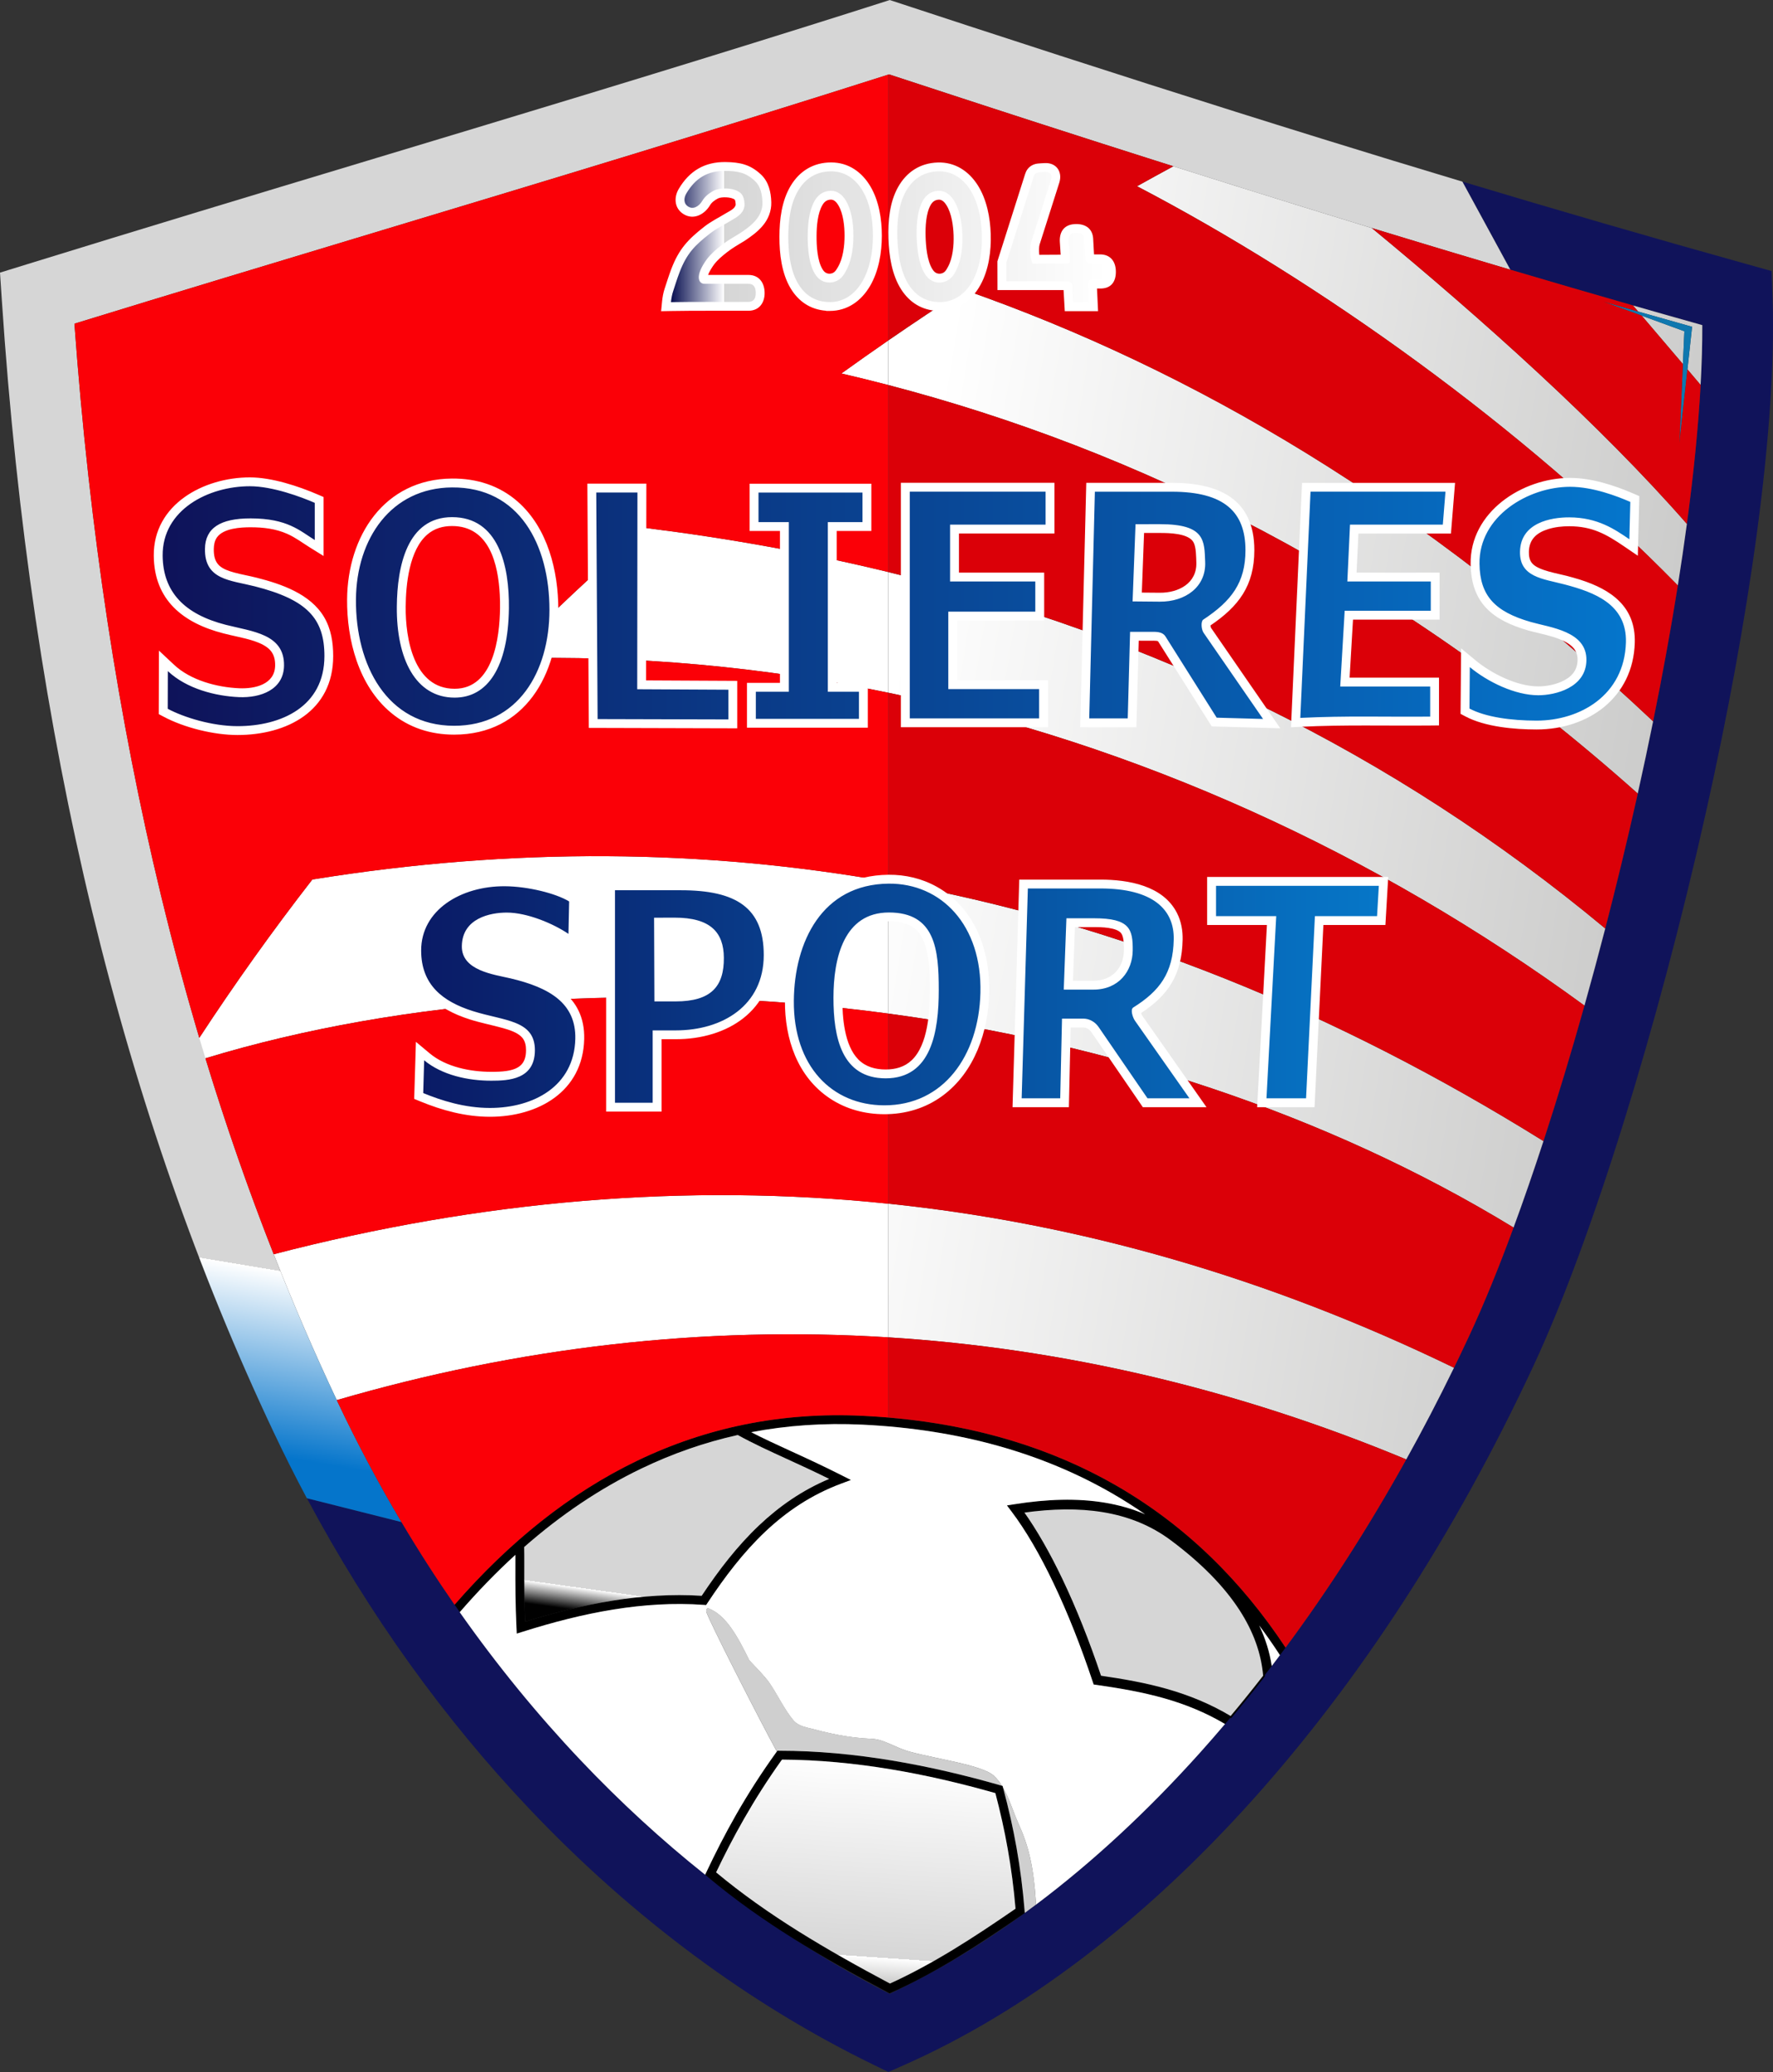 <?xml version="1.0" encoding="UTF-8"?> <svg xmlns:svg="http://www.w3.org/2000/svg" xmlns="http://www.w3.org/2000/svg" xmlns:xlink="http://www.w3.org/1999/xlink" version="1.0" id="svgRoot" x="0px" y="0px" viewBox="0 0 566.94 662.42" style="enable-background:new 0 0 566.94 662.42;" xml:space="preserve"><rect x="0" y="0" width="566.94" height="662.42" fill="#333333" stroke="none"/> <style type="text/css"> .st0{fill:none;} .st1{fill-rule:evenodd;clip-rule:evenodd;} .st2{fill-rule:evenodd;clip-rule:evenodd;fill:#10135A;} .st3{fill-rule:evenodd;clip-rule:evenodd;fill:#CFCFCF;} .st4{fill-rule:evenodd;clip-rule:evenodd;fill:#FFFFFF;} .st5{fill:url(#SVGID_1_);} .st6{fill:url(#SVGID_00000116922562369919134940000006265248669233861808_);stroke:#000000;stroke-width:0.567;} .st7{fill:url(#SVGID_00000041277804040255273400000001855369529650794687_);} .st8{fill:url(#SVGID_00000176754511146565380240000012215490210407477165_);} .st9{fill:url(#SVGID_00000129889508921576638750000014307678461755178634_);} .st10{fill-rule:evenodd;clip-rule:evenodd;fill:#0F78AF;} .st11{fill-rule:evenodd;clip-rule:evenodd;fill:#DB0008;} .st12{fill-rule:evenodd;clip-rule:evenodd;fill:#FB0007;} .st13{fill:url(#SVGID_00000097502006442444588700000001852073167895859883_);} .st14{fill:url(#SVGID_00000003086798138601801900000010052837628853361594_);} .st15{fill:url(#SVGID_00000168117717542565959790000000422746669626985908_);} </style> <g> <g id="rootGroup"> <g id="Layer1000"> <path class="st0" d="M284.29,23.78c-55.68,17.73-109.13,33.85-162.27,49.88c-33.8,10.2-67.48,20.35-98.22,29.82 c4.79,65.67,14.06,126.4,27.65,182.63c14.17,58.64,33.06,112.47,56.47,161.99c20.84,44.09,47.39,82.57,77.64,114.51 c30.01,31.68,63.63,56.93,98.92,74.81c34.13-16.03,67.95-42.21,99.26-77.1c32.11-35.78,61.58-80.73,86.09-133.33 c18.07-38.78,38.6-105.15,53.53-171.82c12.49-55.75,21.05-111.51,20.97-151.23c-43.33-12.17-85.73-24.79-128-37.88 C371.55,52.18,328,38.15,284.29,23.78z M115.55,51.96C171.63,35.04,228.05,18.03,281,1.13L284.53,0l3.42,1.13 c46.37,15.27,91.26,29.75,135.03,43.31c44.82,13.88,89.69,27.2,135.51,39.98l7.99,2.23l0.3,8.27c1.5,42-7.61,103.75-21.36,165.12 C530.1,328.42,509,396.6,490.38,436.55c-25.39,54.5-56.14,101.31-89.81,138.82c-34.99,38.99-73.14,67.89-111.73,84.93l-4.78,2.11 l-4.7-2.29c-39.46-19.18-76.99-46.87-110.2-81.94c-31.89-33.67-59.83-74.15-81.72-120.45c-24.03-50.83-43.42-106.1-57.97-166.33 C14.95,231.3,5.25,166.34,0.59,96.03L0,87.16l8.56-2.65C46.23,72.87,80.82,62.43,115.55,51.96z"></path> <path class="st1" d="M167.61,494.58c0.05,1.51,0.04,3.63,0.04,6.21c-0.01,4.62-0.02,10.76,0.26,17.65 c9.3-2.87,18.58-5.21,27.85-6.7c9.59-1.54,19.12-2.17,28.6-1.57c5.51-8.27,11.43-15.96,18.37-22.53 c6.44-6.1,13.75-11.2,22.4-14.85c-5.16-2.55-9.61-4.58-13.69-6.45c-5.57-2.55-10.49-4.8-15.55-7.58 c-10.74,2.4-21.01,6.01-30.82,10.73C191.75,475.89,179.28,484.34,167.61,494.58z M393.57,552.29c-6.99-4.4-14.05-7.28-21.18-9.31 c-7.18-2.05-14.44-3.26-21.81-4.32l-0.86-0.12l-0.28-0.83c-3.8-11.41-8.04-22.12-12.55-31.55c-4.32-9.06-8.87-16.9-13.48-22.99 l-1.42-1.88l2.33-0.37c10.6-1.69,20.18-1.95,28.81-0.54c4.62,0.76,8.97,1.99,13.04,3.74c-3.43-2.38-6.97-4.63-10.64-6.74 c-21.99-12.65-48.33-20.38-79.66-21.91c-12.41-0.6-24.29,0.24-35.65,2.41c4,2.07,7.99,3.89,12.39,5.91 c4.87,2.23,10.24,4.68,16.61,7.91l2.89,1.46l-3.03,1.13c-9.58,3.56-17.5,8.9-24.41,15.43c-6.93,6.56-12.86,14.34-18.41,22.73 l-0.46,0.69l-0.82-0.06c-9.53-0.68-19.13-0.07-28.78,1.48c-9.66,1.55-19.4,4.06-29.2,7.16l-1.75,0.55l-0.09-1.84 c-0.37-7.64-0.36-14.55-0.35-19.62c0-1.38,0.01-2.63,0-3.72c-7.22,6.58-14.12,13.86-20.71,21.78l-2.17-1.81 c18.23-21.89,38.81-39,61.9-50.1c21.8-10.48,45.81-15.6,72.15-14.31c31.8,1.55,58.57,9.41,80.94,22.29 c24.17,13.91,43.19,33.66,57.83,57.59l-2.41,1.47c-3.04-4.97-6.27-9.75-9.7-14.34c2.77,5.85,4.29,11.87,4.49,18.06l-2.82,0.09 c-0.26-8.01-2.9-15.76-7.75-23.23c-5.02-7.73-12.4-15.18-21.96-22.32c-6.39-4.78-13.69-7.73-21.93-9.08 c-7.69-1.26-16.22-1.13-25.6,0.2c4.25,5.95,8.42,13.27,12.39,21.58c4.42,9.26,8.61,19.79,12.39,31.05 c7.19,1.05,14.29,2.26,21.32,4.27c7.36,2.1,14.65,5.08,21.91,9.64L393.57,552.29z"></path> <path class="st2" d="M383.74,560.31c-31.31,34.89-65.13,61.07-99.26,77.1c-35.29-17.88-68.91-43.12-98.92-74.81 c-21.09-22.26-40.37-47.71-57.18-76.01l-30.25-7.62c20.02,37.53,44.13,70.8,71.04,99.21c33.21,35.07,70.74,62.76,110.2,81.94 l4.7,2.29l4.78-2.11c38.59-17.04,76.73-45.95,111.73-84.93c33.67-37.51,64.42-84.32,89.81-138.82 C509,396.6,530.1,328.42,545.42,260.04c13.75-61.36,22.85-123.12,21.36-165.12l-0.3-8.27l-7.99-2.23 c-30.63-8.54-60.83-17.33-90.87-26.36l15.33,28.16c20.31,6.01,40.74,11.91,61.39,17.71c0.08,39.72-8.48,95.48-20.97,151.23 c-14.94,66.67-35.47,133.04-53.53,171.82C445.32,479.59,415.85,524.54,383.74,560.31z"></path> <path class="st1" d="M283.85,636.96c-10.32-5.49-20.39-11.09-30.09-17.16c-9.67-6.06-18.88-12.54-27.43-19.75l-0.83-0.7 l0.46-0.98c2.79-5.91,5.89-12.02,9.51-18.35c3.62-6.32,7.78-12.89,12.7-19.72l0.42-0.59l0.72,0c12.02,0.01,24.01,1.16,35.81,3.11 c11.81,1.95,23.43,4.7,34.69,7.92l0.77,0.22l0.21,0.78c1.69,6.31,3.11,12.57,4.25,19c1.14,6.43,2,13.04,2.57,20.04l0.07,0.81 l-0.67,0.47c-7.01,4.84-13.89,9.46-20.8,13.67c-6.94,4.22-13.93,8.04-21.13,11.28l-0.63,0.28L283.85,636.96z M255.26,617.4 c9.33,5.84,19.17,11.33,29.31,16.73c6.84-3.11,13.52-6.78,20.17-10.82c6.66-4.05,13.27-8.48,19.99-13.11 c-0.56-6.6-1.39-12.86-2.47-18.97c-1.08-6.09-2.41-12.02-3.99-17.98c-10.95-3.11-22.2-5.76-33.6-7.64 c-11.44-1.89-23.03-3.01-34.63-3.07c-4.64,6.49-8.62,12.79-12.11,18.89c-3.4,5.93-6.32,11.64-8.95,17.16 C237.23,605.45,246.03,611.63,255.26,617.4z"></path> <path class="st3" d="M249.32,559.71c12.02,0.01,24.01,1.16,35.81,3.11c11.81,1.95,23.43,4.7,34.69,7.92l0.55,0.16 c-0.71-1.13-1.51-2.17-2.47-3.09c-3.64-3.5-17.84-5.32-27-7.8c-4.68-1.27-8.16-3.96-12.11-4.13c-7.93-0.33-14.08-1.87-21.04-3.67 c-1.49-0.39-3.07-1.06-4.05-2.25c-2.98-3.62-4.93-7.98-7.58-11.85c-0.86-1.26-1.95-2.35-2.92-3.53l-3.6-3.82 c-3.59-7.35-7.33-14.28-12.83-16.5c-0.67-0.43-0.98,0.38-0.9,0.97c0.24,1.76,17.14,34.88,22.54,44.71l0.17-0.24L249.32,559.71z"></path> <path class="st3" d="M325.06,590.74c1.14,6.43,2,13.04,2.57,20.04l0.06,0.77c1.21-0.88,2.41-1.77,3.62-2.68 c-0.85-12.79-2.45-18.8-5.75-26.15c-1.64-3.64-2.81-7.76-4.82-11.23l0.06,0.23C322.5,578.05,323.92,584.31,325.06,590.74z"></path> <path class="st4" d="M290.91,560.01c9.16,2.48,23.37,4.3,27,7.8c0.96,0.92,1.76,1.97,2.47,3.09l0.22,0.06l0.14,0.54 c2.01,3.46,3.18,7.59,4.82,11.23c3.3,7.34,4.9,13.36,5.75,26.15c17.98-13.51,35.57-29.78,52.43-48.57 c2.68-2.99,5.34-6.04,7.98-9.15c-6.39-3.78-12.83-6.33-19.34-8.19c-7.18-2.05-14.44-3.26-21.81-4.32l-0.86-0.12l-0.28-0.83 c-3.8-11.41-8.04-22.12-12.55-31.55c-4.32-9.06-8.87-16.9-13.48-22.99l-1.42-1.88l2.33-0.37c10.6-1.69,20.18-1.95,28.81-0.54 c4.62,0.76,8.97,1.99,13.04,3.74c-3.43-2.38-6.97-4.63-10.64-6.74c-21.99-12.65-48.33-20.38-79.66-21.91 c-12.41-0.6-24.29,0.24-35.65,2.41c4,2.07,7.99,3.89,12.39,5.91c4.87,2.23,10.24,4.68,16.61,7.91l2.89,1.46l-3.03,1.13 c-9.58,3.56-17.5,8.9-24.41,15.43c-6.93,6.56-12.86,14.34-18.41,22.73l-0.46,0.69l-0.82-0.06c-9.53-0.68-19.13-0.07-28.78,1.48 c-9.66,1.55-19.4,4.06-29.2,7.16l-1.75,0.55l-0.09-1.84c-0.37-7.64-0.36-14.55-0.35-19.62c0-1.38,0.01-2.63,0-3.72 c-6.16,5.62-12.09,11.75-17.8,18.34c11.96,17,24.87,32.76,38.53,47.19c12.72,13.43,26.08,25.7,39.95,36.74l0.46-0.98 c2.79-5.91,5.89-12.02,9.51-18.35c3.62-6.32,7.78-12.89,12.7-19.72l0.25-0.35c-5.4-9.83-22.3-42.96-22.54-44.71 c-0.08-0.59,0.23-1.4,0.9-0.97c5.5,2.22,9.24,9.15,12.83,16.5l3.6,3.82c0.98,1.17,2.06,2.26,2.92,3.53 c2.64,3.87,4.59,8.23,7.58,11.85c0.98,1.19,2.56,1.86,4.05,2.25c6.96,1.8,13.11,3.35,21.04,3.67 C282.75,556.05,286.23,558.74,290.91,560.01z"></path> <path class="st4" d="M402.64,519.64c2.01,4.24,3.36,8.56,4.02,12.97c0.88-1.15,1.75-2.3,2.62-3.46 C407.16,525.89,404.95,522.72,402.64,519.64z"></path> <linearGradient id="SVGID_1_" gradientUnits="userSpaceOnUse" x1="-21.65" y1="497.539" x2="-21.65" y2="496.539" gradientTransform="matrix(-95.016 -13.424 -21.936 58.148 9060.669 -28703.84)"> <stop offset="0" style="stop-color:#010101"></stop> <stop offset="0.12" style="stop-color:#FFFFFF"></stop> <stop offset="0.12" style="stop-color:#D6D6D6"></stop> </linearGradient> <path class="st5" d="M242.73,487.65c6.44-6.1,13.75-11.2,22.4-14.85c-5.16-2.55-9.61-4.58-13.69-6.45 c-5.57-2.55-10.49-4.8-15.55-7.58c-10.74,2.4-21.01,6.01-30.82,10.73c-13.31,6.4-25.79,14.84-37.45,25.08 c0.05,1.51,0.04,3.63,0.04,6.21c-0.01,4.62-0.02,10.76,0.26,17.65c9.3-2.87,18.58-5.21,27.85-6.7c9.59-1.54,19.12-2.17,28.6-1.57 C229.87,501.91,235.78,494.22,242.73,487.65z"></path> <linearGradient id="SVGID_00000087394067360782793330000000427412160773914548_" gradientUnits="userSpaceOnUse" x1="-21.64" y1="497.539" x2="-21.64" y2="496.539" gradientTransform="matrix(-73.352 -20.61 -23.834 63.432 10622.427 -31459.135)"> <stop offset="0" style="stop-color:#010101"></stop> <stop offset="0.12" style="stop-color:#FFFFFF"></stop> <stop offset="0.12" style="stop-color:#D6D6D6"></stop> </linearGradient> <path style="fill:url(#SVGID_00000087394067360782793330000000427412160773914548_);stroke:#000000;stroke-width:0.567;" d=" M327.07,483.35c4.25,5.95,8.42,13.27,12.39,21.58c4.42,9.26,8.61,19.79,12.39,31.05c7.19,1.05,14.29,2.26,21.32,4.27 c6.85,1.96,13.65,4.67,20.41,8.72c3.58-4.27,7.12-8.66,10.62-13.16c-0.6-7.31-3.19-14.4-7.64-21.26 c-5.02-7.73-12.4-15.18-21.96-22.32c-6.39-4.78-13.69-7.73-21.93-9.08C344.98,481.89,336.46,482.02,327.07,483.35z"></path> <linearGradient id="SVGID_00000041998476911123789610000005288082733414267576_" gradientUnits="userSpaceOnUse" x1="-21.676" y1="497.539" x2="-21.676" y2="496.539" gradientTransform="matrix(-95.382 -6.24 -8.345 71.326 2357.803 -34988.641)"> <stop offset="0" style="stop-color:#C7C7C6"></stop> <stop offset="0.12" style="stop-color:#FFFFFF"></stop> <stop offset="0.12" style="stop-color:#D6D6D6"></stop> <stop offset="1" style="stop-color:#FFFFFF"></stop> <stop offset="1" style="stop-color:#FFFFFF"></stop> </linearGradient> <path style="fill:url(#SVGID_00000041998476911123789610000005288082733414267576_);" d="M318.28,573.25 c-10.95-3.11-22.2-5.76-33.6-7.64c-11.44-1.89-23.03-3.01-34.63-3.07c0.05,0.16,0.02,0.18-0.06,0.08 c-4.62,6.46-8.57,12.73-12.05,18.81c-3.4,5.93-6.32,11.64-8.95,17.16c8.23,6.87,17.04,13.04,26.27,18.82 c9.33,5.84,19.17,11.33,29.31,16.73c6.84-3.11,13.52-6.78,20.17-10.82c6.66-4.05,13.27-8.48,19.99-13.11 c-0.56-6.6-1.39-12.86-2.47-18.97C321.19,585.14,319.85,579.21,318.28,573.25z"></path> <g id="Layer1001"> <path class="st4" d="M284.03,427.55v-42.74c-64.72-6.69-130.25-1.04-196.51,16.16c6.29,15.96,13.02,31.51,20.16,46.65 C165.76,430.68,224.94,423.83,284.03,427.55z"></path> <path class="st4" d="M65.69,338.33c63.03-19.15,140.44-24.77,218.34-14.3V281.9c-58.66-10.45-119.9-11.12-184.16-0.73 c-12.68,16.32-24.73,33.19-36.15,50.63c-1.95,2.98-3.88,5.97-5.79,8.98C60.5,339.94,63.08,339.13,65.69,338.33z"></path> <path class="st4" d="M161.95,210.52c41.33-1.11,82.21,2.67,122.08,10.93v-38.57c-25.21-6.13-51.06-10.79-77.52-14.08 C191.09,182.21,176.23,196.11,161.95,210.52z"></path> <path class="st4" d="M269.04,119.4c4.98,1.16,9.98,2.39,14.99,3.69v-14.25C278.99,112.32,273.99,115.84,269.04,119.4z"></path> </g> <linearGradient id="SVGID_00000142855190041087958450000003977153303564314293_" gradientUnits="userSpaceOnUse" x1="-21.613" y1="497.539" x2="-21.613" y2="496.539" gradientTransform="matrix(-475.613 -84.496 -83.863 479.202 31619.043 -239769.891)"> <stop offset="0" style="stop-color:#0575CB"></stop> <stop offset="0.12" style="stop-color:#FFFFFF"></stop> <stop offset="0.12" style="stop-color:#D6D6D6"></stop> </linearGradient> <path style="fill:url(#SVGID_00000142855190041087958450000003977153303564314293_);" d="M107.91,448.09 C84.5,398.57,65.62,344.74,51.45,286.1C37.86,229.88,28.58,169.15,23.8,103.48c30.74-9.46,64.42-19.62,98.22-29.82 c53.14-16.03,106.59-32.15,162.27-49.88c43.71,14.38,87.26,28.4,132.05,42.27c22.13,6.85,44.3,13.58,66.61,20.18l-15.33-28.16 c-14.91-4.48-29.78-9.02-44.64-13.63c-36.8-11.4-74.38-23.45-112.98-36.07c-8.5-2.78-16.99-5.57-25.48-8.36 c-8.79,2.81-17.59,5.6-26.39,8.36c-46.18,14.51-94.51,29.09-142.59,43.59C80.82,62.43,46.23,72.87,8.56,84.51L0,87.16l0.59,8.87 c4.67,70.31,14.36,135.28,28.89,195.39c14.56,60.23,33.95,115.5,57.97,166.33c3.41,7.22,6.97,14.3,10.67,21.23l30.25,7.62 C121.07,474.29,114.23,461.45,107.91,448.09z"></path> <linearGradient id="SVGID_00000119092757782924380120000010270460609957835186_" gradientUnits="userSpaceOnUse" x1="-21.682" y1="497.539" x2="-21.682" y2="496.539" gradientTransform="matrix(67.371 -399.329 -251.434 -107 126846.438 44790.098)"> <stop offset="0" style="stop-color:#FFFFFF"></stop> <stop offset="1" style="stop-color:#C7C7C6"></stop> </linearGradient> <path style="fill:url(#SVGID_00000119092757782924380120000010270460609957835186_);" d="M464.93,437.26 c-59.54-28.88-119.86-46.15-180.9-52.46v42.74c55.62,3.5,111.16,16.37,165.64,39.03C454.93,457.11,460.02,447.33,464.93,437.26z M538.13,116.39l0.47-10.49l-13.64-4.98C529.37,106.08,533.82,111.31,538.13,116.39z M541.07,104.47l-1.49,13.63 c1.42,1.68,2.83,3.34,4.21,4.97c0.37-6.71,0.56-13.11,0.54-19.13c-7.42-2.08-14.81-4.18-22.18-6.29c0.55,0.65,1.11,1.3,1.66,1.95 L541.07,104.47z M539.4,167.49c-27.67-31.64-65.43-65.44-100.73-94.57c-7.45-2.27-14.9-4.56-22.33-6.87 c-13.82-4.28-27.53-8.58-41.15-12.89c-3.89,2.11-7.76,4.23-11.61,6.38c58.67,30.66,123.06,76.77,172.93,127.63 C537.57,180.49,538.54,173.92,539.4,167.49z M284.03,123.09c78.65,20.53,160.79,60.27,239.66,130.61 c1.72-7.71,3.36-15.43,4.92-23.09c-74.1-69.73-147.56-112.52-220.28-137.96c-8.21,5.29-16.31,10.69-24.29,16.19V123.09z M284.03,221.46c79.7,16.52,155.39,50.95,222.62,100.03c2.27-8.08,4.49-16.31,6.65-24.65c-68.17-56.72-145.12-93.5-229.27-113.95 V221.46z M284.03,324.04c69.56,9.36,139.51,31.55,199.95,68.4c3.19-8.66,6.39-17.92,9.56-27.63 c-66.36-41.31-135.91-69.8-209.51-82.91V324.04z"></path> <path class="st10" d="M541.07,104.47L537,141.69l1.59-35.79l-25.82-9.43L541.07,104.47z"></path> <path class="st11" d="M537,141.69l1.13-25.3c-4.31-5.08-8.76-10.31-13.18-15.48l-12.18-4.45l11.05,3.13 c-0.56-0.65-1.11-1.3-1.66-1.95c-13.14-3.76-26.2-7.57-39.21-11.42c-14.81-4.38-29.56-8.82-44.28-13.31 c35.3,29.13,73.06,62.94,100.73,94.57c2.13-15.79,3.64-30.76,4.39-44.43c-1.38-1.63-2.79-3.29-4.21-4.97L537,141.69z"></path> <path class="st11" d="M536.51,187.16C486.63,136.3,422.24,90.2,363.57,59.54c3.85-2.14,7.72-4.27,11.61-6.38 c-30.53-9.67-60.68-19.44-90.9-29.38c-0.08,0.03-0.17,0.05-0.25,0.08v84.98c7.98-5.5,16.08-10.9,24.29-16.19 c72.72,25.44,146.18,68.22,220.28,137.96C531.6,215.86,534.26,201.28,536.51,187.16z"></path> <path class="st11" d="M523.69,253.7c-78.87-70.34-161.01-110.08-239.66-130.61v59.79c84.15,20.45,161.1,57.23,229.27,113.95 c3.55-13.71,6.93-27.68,10.07-41.67C523.47,254.68,523.58,254.19,523.69,253.7z"></path> <path class="st11" d="M506.65,321.48c-67.22-49.07-142.91-83.51-222.62-100.03v60.44c73.6,13.11,143.15,41.6,209.51,82.91 C498,351.15,502.41,336.59,506.65,321.48z"></path> <path class="st11" d="M483.98,392.44c-60.44-36.85-130.39-59.05-199.95-68.4v60.77c61.04,6.31,121.36,23.58,180.9,52.46 c1.65-3.39,3.29-6.82,4.9-10.28C474.43,417.11,479.2,405.44,483.98,392.44z"></path> <path class="st11" d="M449.67,466.58c-54.48-22.66-110.02-35.53-165.64-39.03v25.62c28.3,2.4,52.44,9.98,72.89,21.75 c22.2,12.78,40.05,30.47,54.16,51.81C424.68,508.39,437.61,488.29,449.67,466.58z"></path> <path class="st12" d="M161.95,210.52c14.28-14.41,29.14-28.32,44.57-41.72c26.46,3.29,52.31,7.95,77.52,14.08v-59.79 c-5.01-1.31-10.01-2.54-14.99-3.69c4.95-3.56,9.95-7.08,14.99-10.56V23.86c-55.59,17.7-108.96,33.8-162.02,49.8 c-33.8,10.2-67.48,20.35-98.22,29.82c4.79,65.67,14.06,126.4,27.65,182.63c3.76,15.57,7.86,30.8,12.28,45.7 c11.42-17.44,23.47-34.31,36.15-50.63c64.25-10.39,125.49-9.72,184.16,0.73v-60.44C244.16,213.19,203.28,209.41,161.95,210.52z"></path> <path class="st12" d="M284.03,324.04c-77.9-10.48-155.31-4.86-218.34,14.3c6.58,21.57,13.87,42.43,21.83,62.64 c66.26-17.21,131.79-22.85,196.51-16.16V324.04z"></path> <path class="st12" d="M284.03,427.55c-59.1-3.72-118.28,3.14-176.34,20.07c0.07,0.16,0.15,0.32,0.22,0.47 c6.31,13.36,13.15,26.2,20.46,38.5c5.41,9.11,11.08,17.93,16.98,26.44c17.38-19.97,36.83-35.67,58.49-46.08 c21.8-10.48,45.81-15.6,72.15-14.31c2.72,0.13,5.4,0.31,8.04,0.53V427.55z"></path> <g id="Layer1002"> <path class="st4" d="M471.8,211.09c5.14,4.27,13.31,8.35,20.09,8.35c2.41,0,5.11-0.51,7.32-1.47c3.04-1.32,5.18-3.43,5.24-6.92 c0.02-1.38-0.29-2.62-1.16-3.71c-2.77-3.5-10.46-4.59-14.58-5.77c-11.46-3.29-18.27-8.77-18.46-21.24 c-0.25-16.64,16.5-27.54,31.77-27.54c6.91,0,14.13,2.34,20.42,5.06l1.76,0.76l-0.48,19.06l-4.3-2.93 c-5.83-3.98-10.28-6.48-17.61-6.5c-2.24-0.01-4.62,0.25-6.76,0.92c-3.62,1.12-6.08,3.2-6.17,7.23c-0.03,1.41,0.19,2.81,1.2,3.87 c2.06,2.16,8.01,3.08,10.93,3.85c1.45,0.38,2.9,0.79,4.33,1.24c9.91,3.16,17.72,8.64,17.4,20.11 c-0.49,17.53-14.84,27.75-31.39,27.75c-7.08,0-16.47-0.82-22.8-4.19l-1.52-0.81l0.18-20.93L471.8,211.09z M434.37,170.57 l-0.59,12.5h26.55v15.03h-27.69l-1.09,18.54h28.59v15.27l-2.81,0.03c-13.82,0.13-27.59-0.28-41.41,0.41l-3.11,0.16l3.53-78.14 h48.93l-1.31,16.21H434.37z M364.13,204.83l-0.75,27.67h-17.97l1.94-78.14h27.38c14.95,0,26.36,5.1,26.36,21.52 c0,11.38-5.03,17.98-14.02,24.07c0.02,0.29,0.09,0.63,0.18,0.8l0.04,0.04l22.1,32.04l-21.92-0.6l-17.17-27.22 c-0.34-0.25-2.3-0.17-2.77-0.17L364.13,204.83z M365.83,170.4l-0.72,19.05l5.75,0.05c5.98,0.05,11.93-3.02,11.68-9.7 c-0.07-1.8-0.03-4.8-0.89-6.41c-1.56-2.94-7.96-3-10.69-3H365.83z M306.64,170.57v12.5h27.25v15.31h-27.82v19.1h29.04v15.01 h-47.04v-78.14h49.1v16.21H306.64z M267.54,169.75v48.56h9.95v14.33h-38.64v-14.33h10.55v-48.56h-9.7v-15.11h38.92v15.11H267.54 z M206.59,217.52l29.15,0.15v15.17l-47.46-0.13l-0.46-78.1h18.86L206.59,217.52z M110.99,191.6 c0.16-20.17,11.82-38.44,33.52-38.61c7.83-0.06,15.13,2.19,21.06,7.4c9.6,8.44,12.96,22.21,12.96,34.54 c0,20.58-10.64,39.93-33.32,39.93c-7.49,0-14.46-2.2-20.23-7.04C114.64,219.17,110.89,204.58,110.99,191.6z M129.72,193.95 c-0.09,10.12,2.53,26.25,15.65,26.25c12.43,0,14.39-16.43,14.52-25.68c0.02-1.47,0-2.94-0.08-4.41 c-0.51-9.71-3.3-21.94-15.26-21.94c-2.92,0-5.6,0.75-7.85,2.66C130.89,175.77,129.78,186.72,129.72,193.95z M55.62,212.49 c5.31,5.01,13.79,7.25,20.9,7.55c4.94,0.21,11.36-1.2,11.46-7.26c0.03-1.84-0.34-3.56-1.61-4.95 c-2.31-2.53-7.37-3.59-10.59-4.32c-1.44-0.33-2.88-0.64-4.3-1.01c-12.96-3.32-22.17-10.67-22.31-24.8 c-0.16-16.51,16.03-25.08,30.72-25.08c6.99,0,15.5,2.78,21.87,5.54l1.71,0.74v18.85l-4.33-2.69c-2.44-1.52-4.62-3.2-7.28-4.38 c-3.68-1.64-7.69-2.11-11.69-2.11c-3.18-0.01-8.72,0.3-10.79,3.22c-0.76,1.08-1,2.41-1.02,3.71c-0.03,1.94,0.27,3.95,1.76,5.32 c1.23,1.14,3.12,1.76,4.7,2.2c2.41,0.66,4.89,1.07,7.31,1.69c7.87,2,17.12,5.16,21.5,12.57c2.24,3.8,2.91,8.11,2.91,12.46 c0,17.67-14.84,25.24-30.61,25.24c-7.56,0-17.03-2.34-23.66-5.88l-1.51-0.8l0.06-20.3L55.62,212.49z M423.17,295.72l-2.83,58.24 h-18.35l3.12-58.24H386v-15.36h57.9l-0.9,15.36H423.17z M342.36,328.48l-0.57,25.48h-18.02l2.15-72.75h25.95 c8.92,0,20.06,1.88,24.51,10.73c1.32,2.62,1.84,5.55,1.78,8.46c-0.23,11.06-4.43,17.65-13.28,23.46 c0.11,0.33,0.26,0.68,0.36,0.84l20.55,29.26h-20.36l-16.46-24.01c-0.58-0.84-1.54-1.47-2.58-1.47H342.36z M343.73,296.4 l-0.64,17.14h6.56c5.82,0,9.65-3.94,9.72-9.68c0.02-1.46,0.06-4.14-0.8-5.41c-1.36-2.02-6.63-2.06-8.69-2.06H343.73z M251,319.92c0.16-20.48,10.24-40.05,33.13-40.26c5.4-0.05,10.69,1.2,15.41,3.83c12.29,6.85,17.13,20.56,16.78,34.02 c-0.32,12.29-4.66,25.23-14.89,32.78c-5.49,4.05-11.92,5.93-18.71,5.92c-6.15-0.02-12.13-1.59-17.28-5 C254.94,344.27,250.9,332.03,251,319.92z M269.34,319.02c0,6.11,0.59,15.15,5.15,19.72c2.37,2.37,5.45,3.17,8.73,3.17 c3.1,0,5.98-0.77,8.28-2.93c5.26-4.94,5.84-15.6,5.84-22.47c0-5.41,0.01-14.27-3.75-18.58c-2.36-2.7-5.91-3.38-9.34-3.38 c-3.23,0-6.19,0.83-8.61,3.04C270.34,302.42,269.34,312.21,269.34,319.02z M211.54,332.24v23.14h-17.72v-73.61h23.93 c16.64,0,29.32,4.91,29.32,23.55c0,17.8-14.47,26.91-30.95,26.91H211.54z M211.99,296.21l0.08,21.09h3.96 c3.46,0,8.18-0.43,10.57-3.32c1.72-2.09,2.05-5.19,2.03-7.8c-0.02-2.11-0.35-4.44-1.6-6.2c-2.38-3.34-7.68-3.8-11.4-3.78 L211.99,296.21z M137.44,336.79c5.23,4.34,12.98,5.87,19.63,5.87c1.65,0,3.31-0.03,4.94-0.28c3.99-0.62,6.17-2.25,6.19-6.57 c0.01-1.5-0.25-2.99-1.27-4.14c-1.39-1.58-4.11-2.43-6.07-2.98c-3.5-0.98-7.04-1.65-10.53-2.75 c-10.92-3.45-18.5-9.88-18.5-22.09c0-3.87,1-7.57,3.04-10.86c5.46-8.84,16.64-12.55,26.57-12.5c6.48,0.03,16.44,1.87,22.02,5.27 l1.39,0.85l-0.36,17.23l-4.32-2.95c-4.65-3.17-12.44-6.32-18.13-6.32c-2.24,0-4.71,0.35-6.79,1.21 c-3.03,1.25-4.69,3.33-4.74,6.71c-0.01,0.98,0.21,1.85,0.79,2.65c2.25,3.07,9.08,4.04,12.57,4.86 c11.95,2.81,23.26,8.15,22.93,22.19c-0.4,16.83-14.75,24.84-30.12,24.84c-7.81,0-15.26-2.02-22.43-4.97l-1.81-0.75l0.55-18.24 L137.44,336.79z"></path> <linearGradient id="SVGID_00000123406600050598393790000003677997434532238733_" gradientUnits="userSpaceOnUse" x1="-22.168" y1="497.039" x2="-21.168" y2="497.039" gradientTransform="matrix(469.306 0 0 -76.686 10455.774 38309.977)"> <stop offset="0" style="stop-color:#0E135A"></stop> <stop offset="1" style="stop-color:#0575CB"></stop> </linearGradient> <path style="fill:url(#SVGID_00000123406600050598393790000003677997434532238733_);" d="M53.67,214.55 c6.03,5.69,15.32,8,22.73,8.32c6.94,0.3,14.29-2.37,14.42-10.04c0.17-10.21-10.21-10.92-18.63-13.08 c-13.22-3.39-20.06-10.49-20.18-22.08c-0.14-14.72,14.65-22.22,27.89-22.22c7.34,0,16.51,3.47,20.75,5.31v11.89 c-4.77-2.97-8.73-6.9-20.46-6.92c-9.83-0.02-14.55,3.12-14.65,9.72c-0.15,9.98,8.1,10.01,15.92,12 c16.69,4.25,22.28,10.22,22.28,22.29c0,16.19-13.85,22.41-27.77,22.41c-8.17,0-17.22-2.82-22.33-5.55L53.67,214.55z M469.99,213.27c5.73,4.76,14.49,9,21.9,9c5.52,0,15.24-2.44,15.39-11.17c0.16-9.31-11.45-10.44-17.78-12.25 c-11.66-3.34-16.26-8.53-16.41-18.56c-0.23-15.32,15.7-24.66,28.93-24.66c7.34,0,15.06,2.99,19.29,4.83l-0.3,11.94 c-4.71-3.21-10.17-6.97-19.2-7c-5.86-0.02-15.56,1.69-15.77,10.92c-0.19,8.21,7.3,8.7,14.25,10.52 c9.49,2.5,19.96,6.32,19.62,18.54c-0.47,16.86-14.64,25-28.56,25c-8.17,0-16.36-1.14-21.47-3.86L469.99,213.27z M457.31,229.1 c-14.31,0.14-26.76-0.32-41.52,0.41l3.27-72.32h43.15l-0.85,10.54h-29.68l-0.85,18.17h26.68v9.36h-27.53l-1.42,24.21h28.76 V229.1z M363.1,167.57l-0.94,24.7l8.67,0.08c8.19,0.07,14.84-4.7,14.54-12.64c-0.26-6.88,0.02-12.13-14.42-12.13H363.1z M403.88,229.85l-14.83-0.41l-16.35-25.93c-1.09-1.73-3.27-1.51-5.18-1.51l-6.16,0l-0.75,27.67h-12.31l1.8-72.47h24.62 c16.81,0,23.53,6.53,23.53,18.69c0,10.32-4.41,16.22-13.5,22.21c-0.81,0.53-0.67,3.27,0.25,4.4L403.88,229.85z M332.28,229.66 h-41.37v-72.47h43.43v10.54H303.8v18.17h27.25v9.64h-27.82v24.77h29.04V229.66z M275.79,166.92h-11.08v54.23h9.95v8.66h-32.97 v-8.66h10.55v-54.23h-9.7v-9.44h33.25V166.92z M232.9,230l-41.81-0.11l-0.43-72.43h13.17l-0.07,62.89l29.15,0.15V230z M126.89,193.92c-0.15,16.65,5.96,29.11,18.49,29.11c10.53,0,17.1-9.7,17.35-28.48c0.18-13.79-3.37-29.22-18.18-29.22 C130.19,165.34,127,180.97,126.89,193.92z M113.82,191.62c0.15-19.43,11.24-35.64,30.71-35.79 c21.53-0.17,31.16,18.38,31.16,39.11c0,19.86-10.08,37.09-30.49,37.09C123.69,232.02,113.66,212.54,113.82,191.62z"></path> <linearGradient id="SVGID_00000043416380501937252350000015985630827297286534_" gradientUnits="userSpaceOnUse" x1="-22.168" y1="497.039" x2="-21.168" y2="497.039" gradientTransform="matrix(306.236 0 0 -71.699 6923.422 35955.48)"> <stop offset="0" style="stop-color:#0A1B66"></stop> <stop offset="1" style="stop-color:#0676C7"></stop> </linearGradient> <path style="fill:url(#SVGID_00000043416380501937252350000015985630827297286534_);" d="M440.33,292.89h-19.87l-2.83,58.24 h-12.66l3.12-58.24h-19.25v-9.69h52.06L440.33,292.89z M135.63,338.97c5.73,4.76,14.03,6.53,21.44,6.53 c5.52,0,13.91-0.36,13.97-9.67c0.06-9.78-9.71-9.39-19.85-12.59c-9.61-3.04-16.52-8.38-16.52-19.38 c0-12.92,12.7-20.61,26.76-20.53c7.34,0.04,16.33,2.27,20.56,4.86l-0.22,10.37c-4.71-3.21-13.09-6.81-19.73-6.81 c-5.25,0-14.23,1.78-14.36,10.72c-0.12,7.83,10.22,9.06,15.54,10.31c12.53,2.95,21.01,7.97,20.74,19.36 c-0.36,15.13-13.36,22.07-27.28,22.07c-8.17,0-15.56-2.38-21.35-4.76L135.63,338.97z M209.15,293.39l0.1,26.76h6.78 c11.35,0,15.51-4.78,15.43-13.98c-0.06-8.03-4.18-12.83-15.84-12.8L209.15,293.39z M208.7,329.41v23.14h-12.05v-67.94h21.09 c17.64,0,26.48,5.59,26.48,20.72c0,16.19-13.23,24.08-28.11,24.08H208.7z M266.51,319.02c0,12.57,2.58,25.72,16.71,25.72 c14.67,0,16.96-15.06,16.96-28.23c0-12.97-1.12-24.79-15.93-24.79C269.89,291.72,266.51,306.14,266.51,319.02z M253.84,319.94 c0.15-18.75,8.97-37.25,30.32-37.44c16.73-0.15,29.9,13.18,29.34,34.94c-0.52,20.13-11.86,35.98-30.76,35.93 C265.96,353.33,253.67,340.79,253.84,319.94z M341,293.57l-0.85,22.81h9.5c8.11,0,12.48-5.96,12.55-12.48 c0.08-6.89-0.95-10.33-12.32-10.33H341z M380.34,351.13h-13.41l-15.62-22.78c-1.15-1.68-3-2.7-4.91-2.7h-6.81l-0.57,25.48 h-12.33l1.98-67.09h23.2c16.74,0,23.65,6.7,23.45,16.3c-0.22,10.76-4.49,16.46-12.95,21.76c-1.02,0.64-0.15,3.24,0.55,4.23 L380.34,351.13z"></path> <path class="st4" d="M349.83,81.33l1.94,0c3.41,0.01,5.04,2.38,5.04,5.57c0,3.2-1.53,5.34-4.93,5.34l-1.1,0l0.34,7.24l-10.64,0 l-0.39-6.74l-21.14,0l-0.02-9.19l8.86-27.89c0.34-1.11,0.97-2.04,1.96-2.66c1.38-0.86,2.68-0.74,4.2-0.85 c3.73-0.26,5.86,2.67,4.8,6.17l-6.32,19.85c-0.21,0.65-0.24,2.1-0.1,3.3l6.83-0.04l-0.25-3.87c-0.25-3.18,1.12-5.63,4.54-5.9 c3.15-0.25,5.82,1.05,6.1,4.53l0,0.07L349.83,81.33z M226.42,87.9l12.93,0c3.42,0,5.13,2.57,5.15,5.75 c0.01,3.2-1.77,5.68-5.16,5.7c-8.25,0.04-16.5-0.07-24.75,0.08l-3.19,0.06l0.31-3.17c0.13-1.3,0.4-2.78,0.81-4.02 c0.71-2.14,1.36-4.27,2.17-6.38c2.44-6.32,5.28-9.36,10.53-13.46c2.24-1.75,4.69-2.92,7.09-4.39c0.96-0.59,2.84-1.39,2.94-2.71 c-0.02-0.41-0.1-1.27-0.3-1.52c-1.03-0.88-4.25-0.99-5.38-0.39c-1.02,0.55-1.95,1.18-2.55,2.19c-1.75,2.91-5.17,4.77-8.37,2.86 c-2.99-1.79-3.27-5.3-1.61-8.11c3.4-5.74,8.28-8.69,15.03-8.58c4.56,0.07,7.8,0.76,11.24,3.96c2.48,2.31,3.23,5.61,3.32,8.89 c0.08,2.84-1.01,5.53-2.87,7.66c-1.65,1.89-3.46,3.19-5.52,4.58l-0.05,0.03l-0.05,0.03c-1.92,1.17-3.89,2.28-5.66,3.67 c-1.58,1.24-2.95,2.37-4.14,3.91C227.92,85.1,226.81,86.75,226.42,87.9z M264.11,99.34c-4.89-0.37-8.75-2.89-11.33-7.21 c-2.84-4.75-3.56-10.97-3.55-16.41c0.01-5.53,0.72-11.57,3.64-16.38c2.88-4.76,7.33-7.41,12.9-7.41c5.52,0,9.84,3.04,12.59,7.72 c2.71,4.62,3.62,10.41,3.62,15.7c0,5.44-1,11.37-3.79,16.11c-2.8,4.75-7.2,7.94-12.83,7.94h-1.17L264.11,99.34z M299.75,99.38 c-4.9-0.21-8.85-2.61-11.57-6.83c-3-4.66-3.92-10.85-4.09-16.28c-0.17-5.52,0.34-11.59,3.1-16.49 c2.73-4.85,7.09-7.65,12.65-7.83c5.51-0.18,9.94,2.73,12.83,7.3c2.86,4.53,3.96,10.29,4.13,15.57 c0.18,5.43-0.62,11.39-3.26,16.22c-2.64,4.84-6.94,8.18-12.57,8.36l-1.17,0.04L299.75,99.38z M265.25,87.51 c1.51-0.07,2-0.95,2.68-2.1c1.66-2.82,2.13-6.85,2.13-10.06c0-3.04-0.39-7.01-1.96-9.69c-0.49-0.83-1.28-1.83-2.34-1.83 c-1.27,0-2.09,0.58-2.74,1.66c-1.59,2.63-1.9,6.93-1.91,9.91c-0.02,3.16,0.22,7.86,1.87,10.63 C263.52,86.95,264.18,87.48,265.25,87.51z M300.51,87.51c1.51-0.12,1.97-1.01,2.61-2.18c1.57-2.87,1.9-6.91,1.8-10.12 c-0.1-3.04-0.62-6.99-2.28-9.62c-0.52-0.82-1.33-1.78-2.4-1.75c-1.27,0.04-2.07,0.65-2.68,1.75c-1.5,2.68-1.67,6.99-1.59,9.97 c0.09,3.16,0.47,7.85,2.22,10.56C298.76,87.01,299.43,87.52,300.51,87.51z"></path> <linearGradient id="SVGID_00000019654487544278417160000000561678504992952224_" gradientUnits="userSpaceOnUse" x1="-22.168" y1="497.039" x2="-21.168" y2="497.039" gradientTransform="matrix(139.432 0 0 -41.996 3305.529 20949.242)"> <stop offset="0" style="stop-color:#0C1354"></stop> <stop offset="0.12" style="stop-color:#FFFFFF"></stop> <stop offset="0.12" style="stop-color:#D6D6D6"></stop> <stop offset="1" style="stop-color:#FFFFFF"></stop> </linearGradient> <path style="fill:url(#SVGID_00000019654487544278417160000000561678504992952224_);" d="M341.74,77.33 c-0.13-1.72,0.22-2.72,1.94-2.85c1.72-0.13,2.91,0.21,3.05,1.93l0.35,6.61c0.03,0.6,0.95,1.16,1.55,1.16l3.14,0.01 c1.72,0,2.21,1.02,2.21,2.73c0,1.72-0.38,2.51-2.09,2.51l-3.05,0c-0.53,0-0.98,0.76-0.96,1.29l0.28,5.94l-4.99,0l-0.31-5.44 c-0.03-0.58-0.8-1.3-1.38-1.3l-19.68,0l-0.01-5.92l8.74-27.51c0.5-1.64,1.85-1.38,3.65-1.51c1.71-0.12,2.38,0.88,1.88,2.52 l-6.31,19.82c-0.61,1.92-0.3,5.56,0.44,7l11.2-0.07c0.72,0,0.76-0.96,0.71-1.68L341.74,77.33z M224.59,64.19 c-1.1,1.83-2.89,2.84-4.48,1.88c-1.59-0.96-1.5-2.76-0.63-4.24c2.79-4.71,6.64-7.3,12.55-7.19c3.86,0.04,6.47,0.51,9.35,3.2 c1.76,1.64,2.35,4.15,2.42,6.89c0.06,2.19-0.82,4.17-2.17,5.72c-1.62,1.85-3.37,3.02-4.97,4.09c-2.16,1.32-4.04,2.37-5.93,3.85 c-1.84,1.43-3.26,2.62-4.69,4.47c-3.96,5.4-2.66,7.84-0.82,7.87l14.13,0c1.72-0.01,2.31,1.21,2.31,2.93 c0.01,1.72-0.63,2.85-2.34,2.86c-8.23,0.05-16.57-0.07-24.78,0.08c0.13-1.35,0.44-2.71,0.68-3.41c0.59-1.78,1.23-3.94,2.12-6.25 c2.28-5.89,4.78-8.46,9.63-12.24c2.17-1.69,4.52-2.8,6.82-4.21c1.48-0.9,4.21-2.13,4.29-5.11c-0.03-1.28-0.32-2.85-1.29-3.68 c-2.19-1.88-6.74-1.71-8.57-0.73C226.29,62.01,225.28,63.04,224.59,64.19z M272.89,75.35c0-4.77-0.86-8.57-2.35-11.12 c-1.22-2.07-2.87-3.23-4.78-3.23c-2.11,0-3.91,0.95-5.17,3.02c-1.44,2.38-2.29,6.09-2.32,11.37c-0.01,3.76,0.3,8.79,2.27,12.09 c1.14,1.91,2.76,2.84,4.75,2.85c3.58-0.11,4.89-3.15,5.09-3.49C271.97,84.14,272.89,80.16,272.89,75.35z M275.9,61.09 c2.05,3.5,3.23,8.38,3.23,14.27c0,5.93-1.24,11.01-3.4,14.67c-2.45,4.15-6.03,6.55-10.39,6.55l-0.01-0.01 c-4.47-0.02-7.84-2.05-10.12-5.88c-2.03-3.39-3.15-8.35-3.15-14.95c0.02-4.96,0.61-10.6,3.23-14.92 c2.51-4.15,6.17-6.04,10.48-6.04C270.01,54.77,273.52,57.03,275.9,61.09z M307.74,75.11c-0.16-4.77-1.14-8.54-2.72-11.04 c-1.28-2.03-2.98-3.13-4.89-3.07c-2.1,0.07-3.88,1.07-5.06,3.19c-1.36,2.42-2.09,6.17-1.95,11.44 c0.11,3.76,0.58,8.77,2.67,12.01c1.2,1.87,2.86,2.75,4.84,2.7c3.58-0.23,4.78-3.31,4.97-3.66 C307.11,83.92,307.9,79.92,307.74,75.11z M310.28,60.76c2.17,3.43,3.5,8.27,3.7,14.15c0.19,5.93-0.88,11.05-2.91,14.77 c-2.31,4.23-5.82,6.74-10.17,6.89l-0.01-0.01c-4.47,0.13-7.9-1.8-10.31-5.54c-2.14-3.33-3.42-8.24-3.64-14.84 c-0.15-4.96,0.26-10.61,2.73-15.02c2.38-4.23,5.97-6.24,10.27-6.38C304.19,54.63,307.77,56.78,310.28,60.76z"></path> </g> </g> </g> </g> </svg> 